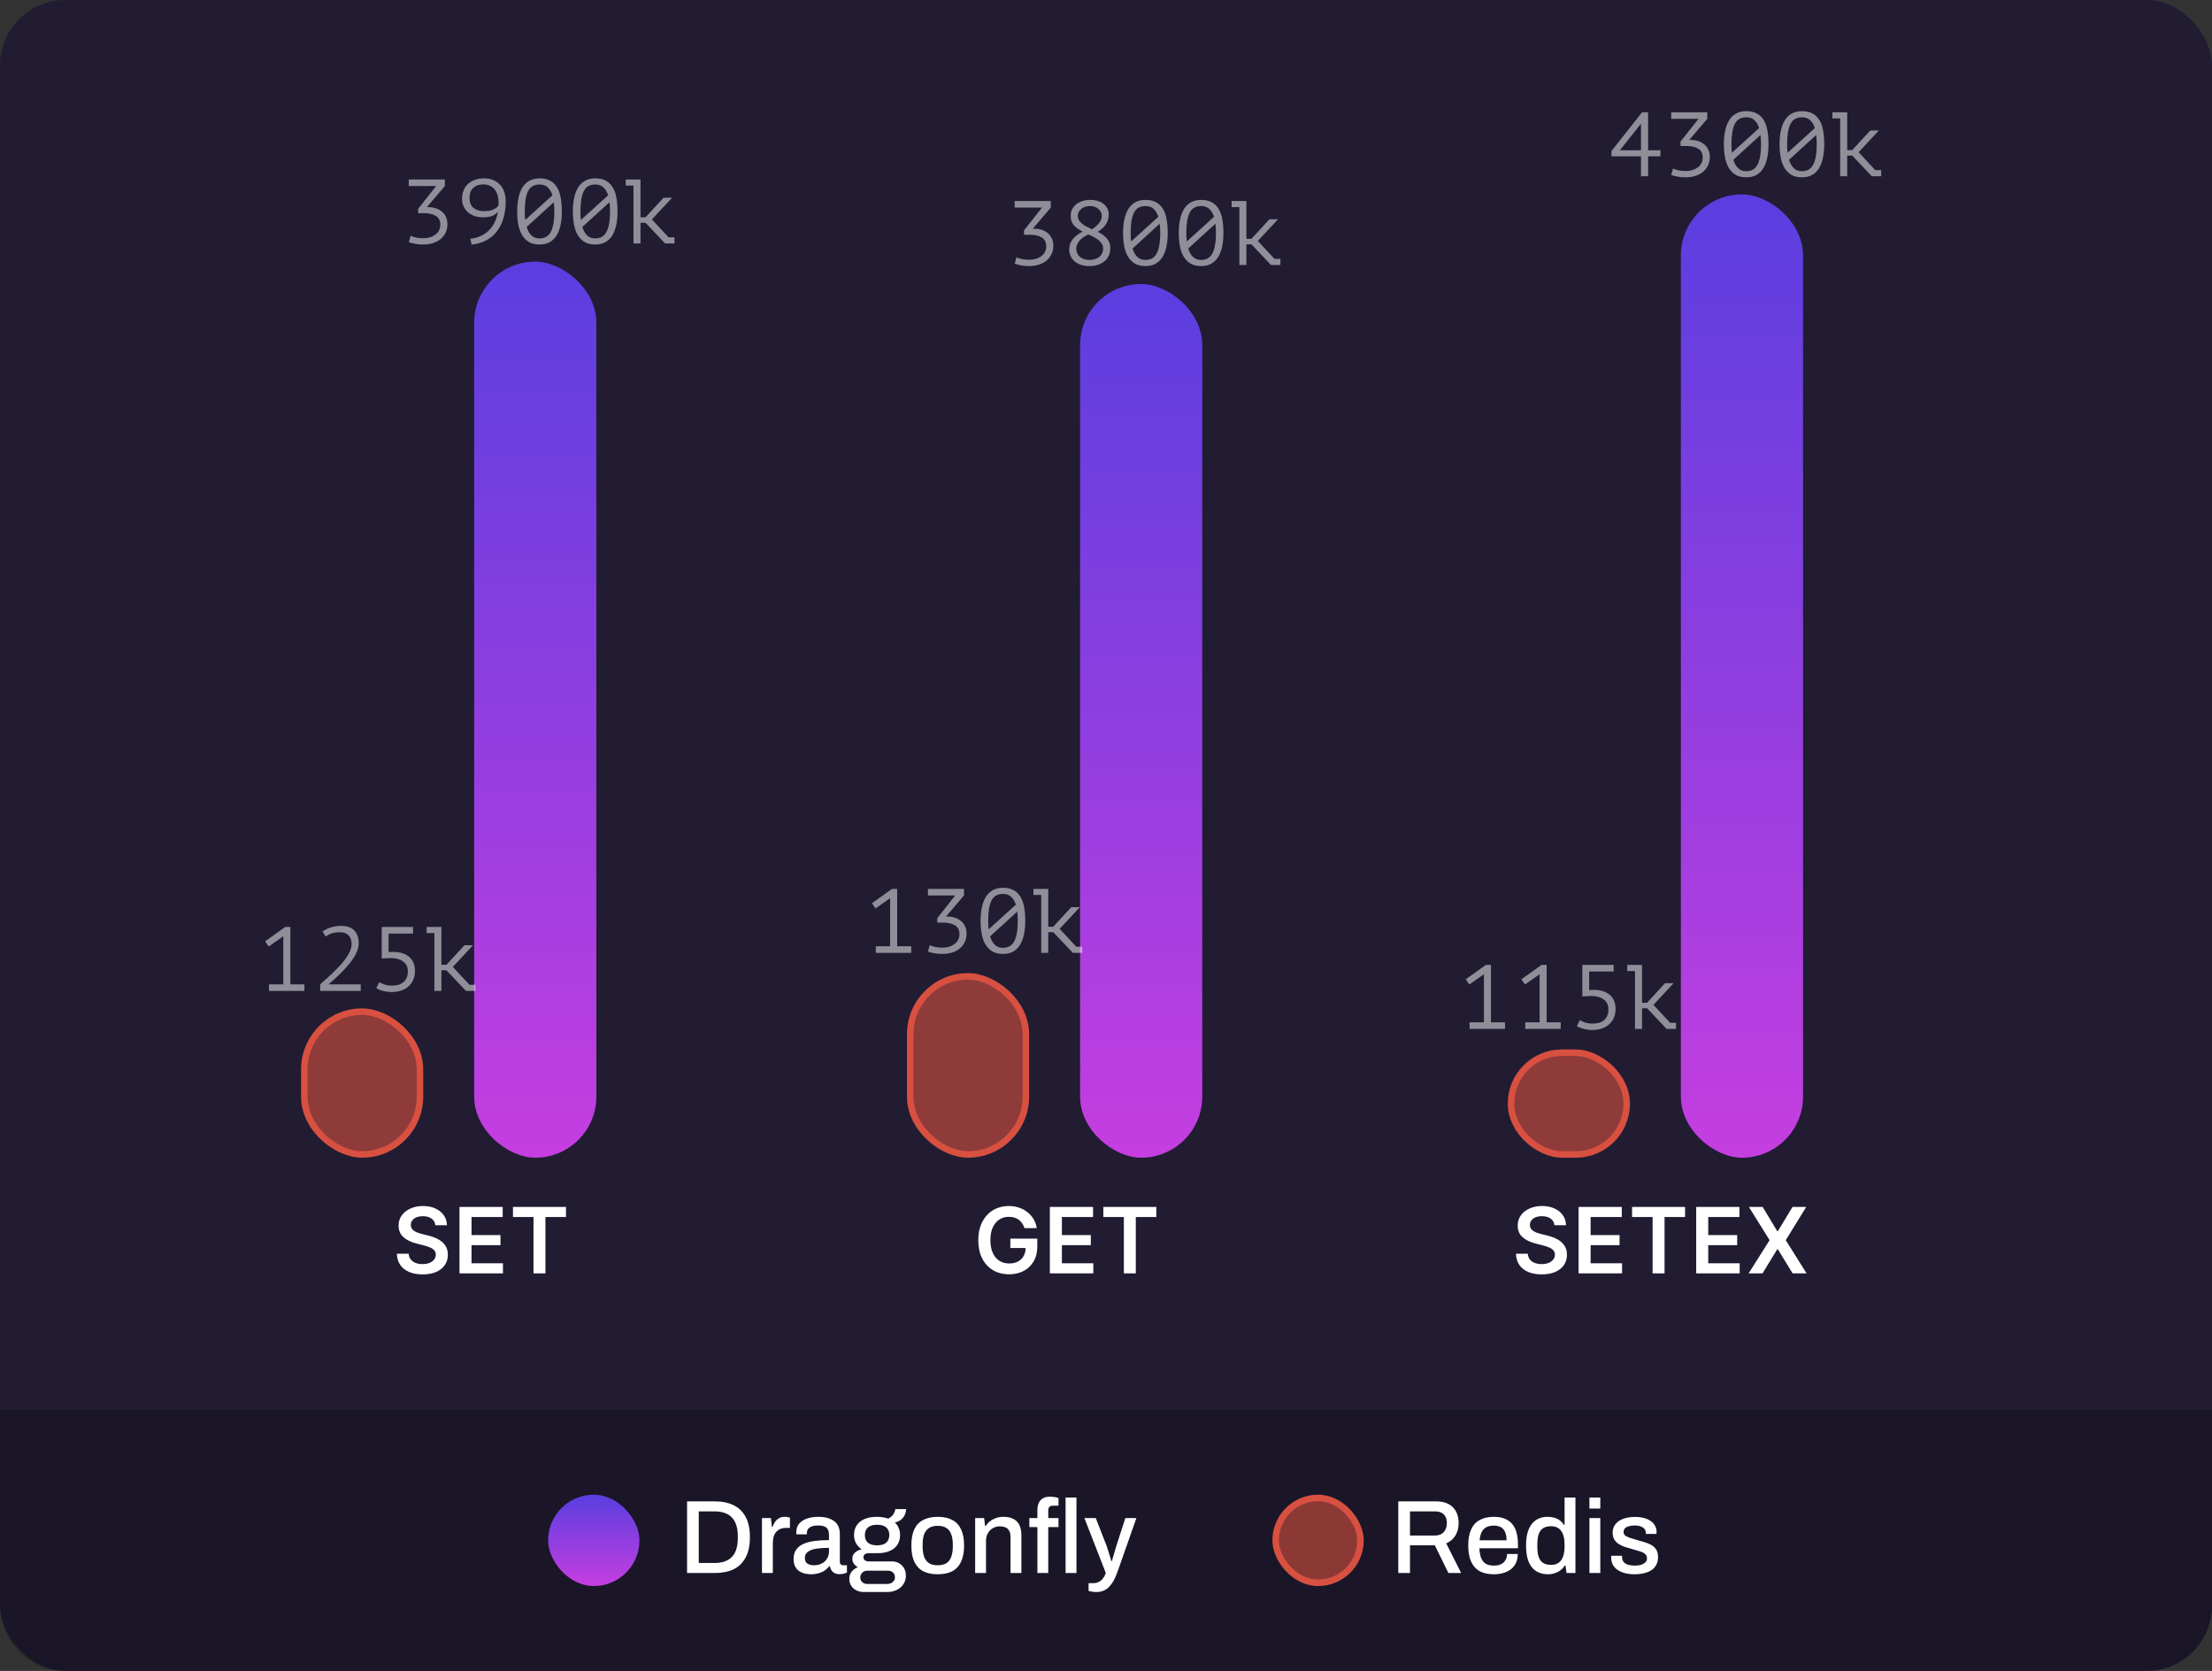 <svg width="339" height="256" viewBox="0 0 339 256" fill="none" xmlns="http://www.w3.org/2000/svg">
<rect x="0" y="0" width="339" height="256" fill="#333333" stroke="none"/>
<rect width="339" height="256" rx="10" fill="#211C32"/>
<rect width="137.29" height="18.727" rx="9.364" transform="matrix(5.96255e-08 -1 -1 -3.20448e-08 91.395 177.373)" fill="url(#paint0_linear_3339_120001)"/>
<rect x="-0.5" y="-0.5" width="21.882" height="17.727" rx="8.864" transform="matrix(5.96255e-08 -1 -1 -3.20448e-08 63.864 176.373)" fill="#D85040" fill-opacity="0.6" stroke="#D85040"/>
<path d="M66.72 187.711C66.674 187.277 66.478 186.939 66.134 186.697C65.792 186.455 65.348 186.334 64.801 186.334C64.417 186.334 64.087 186.392 63.812 186.508C63.537 186.624 63.326 186.781 63.181 186.98C63.035 187.179 62.96 187.406 62.957 187.661C62.957 187.873 63.005 188.057 63.101 188.213C63.2 188.369 63.335 188.501 63.504 188.611C63.673 188.717 63.86 188.806 64.065 188.879C64.271 188.952 64.478 189.013 64.687 189.063L65.641 189.302C66.026 189.391 66.395 189.512 66.75 189.665C67.108 189.817 67.428 190.009 67.71 190.241C67.995 190.473 68.22 190.754 68.386 191.082C68.552 191.41 68.634 191.794 68.634 192.235C68.634 192.832 68.482 193.357 68.177 193.811C67.872 194.262 67.431 194.615 66.855 194.87C66.281 195.122 65.587 195.248 64.771 195.248C63.979 195.248 63.291 195.125 62.708 194.88C62.128 194.635 61.674 194.277 61.346 193.806C61.021 193.335 60.846 192.762 60.819 192.086H62.634C62.66 192.441 62.77 192.736 62.962 192.971C63.154 193.206 63.404 193.382 63.712 193.498C64.024 193.614 64.372 193.672 64.757 193.672C65.157 193.672 65.509 193.612 65.811 193.493C66.115 193.37 66.354 193.201 66.526 192.986C66.699 192.767 66.787 192.512 66.79 192.22C66.787 191.955 66.709 191.736 66.556 191.564C66.404 191.388 66.19 191.242 65.915 191.126C65.643 191.007 65.325 190.901 64.96 190.808L63.802 190.51C62.963 190.295 62.3 189.968 61.813 189.531C61.329 189.09 61.087 188.505 61.087 187.776C61.087 187.176 61.25 186.65 61.575 186.2C61.903 185.749 62.349 185.399 62.912 185.151C63.475 184.899 64.114 184.773 64.826 184.773C65.549 184.773 66.182 184.899 66.725 185.151C67.272 185.399 67.701 185.746 68.013 186.19C68.324 186.63 68.485 187.138 68.495 187.711H66.72ZM70.419 195.094V184.912H77.041V186.458H72.263V189.222H76.698V190.768H72.263V193.548H77.081V195.094H70.419ZM78.615 186.458V184.912H86.739V186.458H83.592V195.094H81.762V186.458H78.615Z" fill="white"/>
<path d="M41.22 150.812H43.418V143.448L41.178 145.016L40.632 144.218L43.712 142.02H44.496V150.812H46.652V151.82H41.22V150.812ZM54.977 144.498C54.977 145.357 54.571 146.313 53.759 147.368C52.947 148.423 51.813 149.571 50.357 150.812H55.285V151.82H49.069V150.812C49.246 150.644 49.489 150.425 49.797 150.154C50.105 149.883 50.436 149.585 50.791 149.258C51.145 148.922 51.505 148.563 51.869 148.18C52.242 147.797 52.578 147.405 52.877 147.004C53.175 146.603 53.418 146.201 53.605 145.8C53.791 145.399 53.885 145.011 53.885 144.638C53.885 144.078 53.735 143.639 53.437 143.322C53.147 142.995 52.709 142.832 52.121 142.832C51.617 142.832 51.192 142.888 50.847 143C50.501 143.112 50.189 143.275 49.909 143.49L49.433 142.72C49.853 142.421 50.296 142.202 50.763 142.062C51.239 141.922 51.757 141.852 52.317 141.852C53.194 141.852 53.857 142.09 54.305 142.566C54.753 143.042 54.977 143.686 54.977 144.498ZM60.095 151.008C60.45 151.008 60.776 150.966 61.075 150.882C61.374 150.789 61.626 150.653 61.831 150.476C62.046 150.289 62.209 150.061 62.321 149.79C62.443 149.519 62.503 149.202 62.503 148.838C62.503 148.166 62.261 147.657 61.775 147.312C61.299 146.957 60.646 146.78 59.815 146.78L58.499 146.85V142.02H63.301V143.028H59.549V145.87L60.249 145.842C61.285 145.842 62.102 146.094 62.699 146.598C63.297 147.102 63.595 147.821 63.595 148.754C63.595 149.277 63.502 149.739 63.315 150.14C63.138 150.541 62.891 150.882 62.573 151.162C62.256 151.433 61.878 151.638 61.439 151.778C61.01 151.918 60.538 151.988 60.025 151.988C59.745 151.988 59.479 151.965 59.227 151.918C58.975 151.881 58.746 151.834 58.541 151.778C58.336 151.713 58.154 151.647 57.995 151.582C57.846 151.507 57.739 151.442 57.673 151.386L58.121 150.476C58.28 150.569 58.523 150.681 58.849 150.812C59.176 150.943 59.591 151.008 60.095 151.008ZM65.382 142.02H67.65V147.816H68.42L71.178 144.82H72.494L69.4 148.138L71.948 150.882H72.858V151.82H71.416L68.42 148.656H67.65V151.82H66.572V142.958H65.382V142.02Z" fill="white" fill-opacity="0.5"/>
<path d="M64.891 36.499C65.264 36.499 65.605 36.452 65.913 36.359C66.23 36.256 66.506 36.116 66.739 35.939C66.972 35.761 67.154 35.547 67.285 35.295C67.416 35.043 67.481 34.763 67.481 34.455C67.481 33.811 67.252 33.353 66.795 33.083C66.347 32.803 65.74 32.663 64.975 32.663H64.079V31.991L66.837 28.505H62.651V27.497H68.181V28.505L65.423 31.739H65.647C66.076 31.739 66.468 31.799 66.823 31.921C67.178 32.042 67.486 32.215 67.747 32.439C68.008 32.663 68.209 32.933 68.349 33.251C68.498 33.568 68.573 33.927 68.573 34.329C68.573 34.833 68.475 35.281 68.279 35.673C68.083 36.065 67.817 36.396 67.481 36.667C67.145 36.928 66.748 37.129 66.291 37.269C65.843 37.399 65.362 37.465 64.849 37.465C64.373 37.465 63.958 37.427 63.603 37.353C63.258 37.287 62.94 37.203 62.651 37.101L62.931 36.121C63.174 36.233 63.458 36.326 63.785 36.401C64.112 36.466 64.48 36.499 64.891 36.499ZM70.808 30.451C70.808 30.021 70.878 29.62 71.018 29.247C71.158 28.864 71.368 28.533 71.648 28.253C71.937 27.963 72.292 27.739 72.712 27.581C73.132 27.413 73.622 27.329 74.182 27.329C74.704 27.329 75.171 27.413 75.582 27.581C75.992 27.749 76.338 27.987 76.618 28.295C76.907 28.593 77.126 28.962 77.276 29.401C77.425 29.83 77.5 30.311 77.5 30.843C77.5 31.888 77.369 32.807 77.108 33.601C76.846 34.394 76.482 35.066 76.016 35.617C75.549 36.167 74.994 36.597 74.35 36.905C73.715 37.213 73.024 37.399 72.278 37.465L72.068 36.583C72.684 36.517 73.234 36.368 73.72 36.135C74.205 35.901 74.625 35.603 74.98 35.239C75.334 34.875 75.624 34.455 75.848 33.979C76.072 33.503 76.226 32.994 76.31 32.453C76.16 32.611 76.006 32.747 75.848 32.859C75.698 32.961 75.53 33.045 75.344 33.111C75.157 33.176 74.952 33.223 74.728 33.251C74.504 33.279 74.247 33.293 73.958 33.293C73.528 33.293 73.122 33.227 72.74 33.097C72.357 32.966 72.021 32.779 71.732 32.537C71.452 32.285 71.228 31.986 71.06 31.641C70.892 31.286 70.808 30.889 70.808 30.451ZM71.956 30.339C71.956 31.011 72.156 31.515 72.558 31.851C72.968 32.187 73.51 32.355 74.182 32.355C74.714 32.355 75.171 32.275 75.554 32.117C75.946 31.949 76.221 31.743 76.38 31.501C76.398 31.37 76.408 31.267 76.408 31.193C76.408 31.109 76.408 31.015 76.408 30.913C76.408 30.586 76.361 30.264 76.268 29.947C76.184 29.629 76.048 29.345 75.862 29.093C75.675 28.841 75.432 28.64 75.134 28.491C74.844 28.332 74.494 28.253 74.084 28.253C73.412 28.253 72.889 28.435 72.516 28.799C72.142 29.163 71.956 29.676 71.956 30.339ZM79.258 32.397C79.258 31.603 79.328 30.894 79.468 30.269C79.608 29.634 79.818 29.102 80.098 28.673C80.378 28.234 80.733 27.903 81.162 27.679C81.591 27.445 82.1 27.329 82.688 27.329C83.314 27.329 83.841 27.441 84.27 27.665C84.709 27.889 85.064 28.215 85.334 28.645C85.605 29.074 85.801 29.606 85.922 30.241C86.043 30.866 86.104 31.585 86.104 32.397C86.104 33.19 86.034 33.904 85.894 34.539C85.754 35.164 85.544 35.696 85.264 36.135C84.984 36.564 84.629 36.895 84.2 37.129C83.771 37.353 83.262 37.465 82.674 37.465C82.058 37.465 81.531 37.343 81.092 37.101C80.663 36.849 80.308 36.499 80.028 36.051C79.757 35.603 79.561 35.071 79.44 34.455C79.319 33.829 79.258 33.143 79.258 32.397ZM84.956 32.397C84.956 31.902 84.928 31.431 84.872 30.983L80.714 34.777C80.873 35.309 81.111 35.733 81.428 36.051C81.746 36.368 82.161 36.527 82.674 36.527C83.496 36.527 84.079 36.186 84.424 35.505C84.779 34.823 84.956 33.787 84.956 32.397ZM80.42 32.397C80.42 32.63 80.425 32.854 80.434 33.069C80.453 33.283 80.472 33.493 80.49 33.699L84.662 29.919C84.504 29.415 84.266 29.013 83.948 28.715C83.64 28.416 83.22 28.267 82.688 28.267C81.858 28.267 81.269 28.612 80.924 29.303C80.588 29.984 80.42 31.015 80.42 32.397ZM87.793 32.397C87.793 31.603 87.863 30.894 88.003 30.269C88.143 29.634 88.353 29.102 88.633 28.673C88.913 28.234 89.267 27.903 89.697 27.679C90.126 27.445 90.635 27.329 91.223 27.329C91.848 27.329 92.375 27.441 92.805 27.665C93.243 27.889 93.598 28.215 93.869 28.645C94.139 29.074 94.335 29.606 94.457 30.241C94.578 30.866 94.639 31.585 94.639 32.397C94.639 33.19 94.569 33.904 94.429 34.539C94.289 35.164 94.079 35.696 93.799 36.135C93.519 36.564 93.164 36.895 92.735 37.129C92.305 37.353 91.797 37.465 91.209 37.465C90.593 37.465 90.065 37.343 89.627 37.101C89.197 36.849 88.843 36.499 88.563 36.051C88.292 35.603 88.096 35.071 87.975 34.455C87.853 33.829 87.793 33.143 87.793 32.397ZM93.491 32.397C93.491 31.902 93.463 31.431 93.407 30.983L89.249 34.777C89.407 35.309 89.645 35.733 89.963 36.051C90.28 36.368 90.695 36.527 91.209 36.527C92.03 36.527 92.613 36.186 92.959 35.505C93.313 34.823 93.491 33.787 93.491 32.397ZM88.955 32.397C88.955 32.63 88.959 32.854 88.969 33.069C88.987 33.283 89.006 33.493 89.025 33.699L93.197 29.919C93.038 29.415 92.8 29.013 92.483 28.715C92.175 28.416 91.755 28.267 91.223 28.267C90.392 28.267 89.804 28.612 89.459 29.303C89.123 29.984 88.955 31.015 88.955 32.397ZM95.893 27.497H98.161V33.293H98.931L101.689 30.297H103.005L99.911 33.615L102.459 36.359H103.369V37.297H101.927L98.931 34.133H98.161V37.297H97.083V28.435H95.893V27.497Z" fill="white" fill-opacity="0.5"/>
<rect width="133.858" height="18.727" rx="9.364" transform="matrix(5.54656e-08 -1 -1 -3.44481e-08 184.252 177.373)" fill="url(#paint1_linear_3339_120001)"/>
<rect x="-0.5" y="-0.5" width="27.288" height="17.727" rx="8.864" transform="matrix(5.54656e-08 -1 -1 -3.44481e-08 156.721 176.373)" fill="#D85040" fill-opacity="0.6" stroke="#D85040"/>
<path d="M157.008 188.163C156.925 187.895 156.81 187.654 156.665 187.442C156.522 187.227 156.35 187.043 156.148 186.89C155.949 186.738 155.72 186.624 155.462 186.547C155.203 186.468 154.921 186.428 154.616 186.428C154.069 186.428 153.582 186.566 153.155 186.841C152.727 187.116 152.391 187.52 152.145 188.054C151.904 188.584 151.783 189.23 151.783 189.993C151.783 190.762 151.904 191.413 152.145 191.946C152.387 192.48 152.724 192.886 153.155 193.165C153.586 193.44 154.086 193.577 154.656 193.577C155.173 193.577 155.621 193.478 155.998 193.279C156.38 193.08 156.673 192.798 156.878 192.434C157.084 192.066 157.187 191.635 157.187 191.141L157.604 191.206H154.84V189.764H158.971V190.987C158.971 191.859 158.786 192.613 158.415 193.249C158.043 193.885 157.533 194.376 156.883 194.721C156.234 195.062 155.488 195.233 154.646 195.233C153.708 195.233 152.885 195.022 152.175 194.601C151.469 194.177 150.918 193.576 150.52 192.797C150.125 192.014 149.928 191.086 149.928 190.013C149.928 189.191 150.044 188.456 150.276 187.81C150.511 187.164 150.84 186.615 151.261 186.165C151.681 185.71 152.175 185.366 152.742 185.13C153.309 184.892 153.925 184.772 154.592 184.772C155.155 184.772 155.68 184.855 156.168 185.021C156.655 185.183 157.087 185.415 157.465 185.717C157.846 186.019 158.159 186.377 158.405 186.791C158.65 187.205 158.811 187.663 158.887 188.163H157.008ZM160.895 195.094V184.912H167.517V186.458H162.74V189.222H167.174V190.768H162.74V193.547H167.557V195.094H160.895ZM169.092 186.458V184.912H177.215V186.458H174.068V195.094H172.239V186.458H169.092Z" fill="white"/>
<path d="M134.22 144.977H136.418V137.613L134.178 139.181L133.632 138.383L136.712 136.185H137.496V144.977H139.652V145.985H134.22V144.977ZM144.449 145.187C144.822 145.187 145.163 145.14 145.471 145.047C145.788 144.944 146.063 144.804 146.297 144.627C146.53 144.449 146.712 144.235 146.843 143.983C146.973 143.731 147.039 143.451 147.039 143.143C147.039 142.499 146.81 142.041 146.353 141.771C145.905 141.491 145.298 141.351 144.533 141.351H143.637V140.679L146.395 137.193H142.209V136.185H147.739V137.193L144.981 140.427H145.205C145.634 140.427 146.026 140.487 146.381 140.609C146.735 140.73 147.043 140.903 147.305 141.127C147.566 141.351 147.767 141.621 147.907 141.939C148.056 142.256 148.131 142.615 148.131 143.017C148.131 143.521 148.033 143.969 147.837 144.361C147.641 144.753 147.375 145.084 147.039 145.355C146.703 145.616 146.306 145.817 145.849 145.957C145.401 146.087 144.92 146.153 144.407 146.153C143.931 146.153 143.515 146.115 143.161 146.041C142.815 145.975 142.498 145.891 142.209 145.789L142.489 144.809C142.731 144.921 143.016 145.014 143.343 145.089C143.669 145.154 144.038 145.187 144.449 145.187ZM150.281 141.085C150.281 140.291 150.351 139.582 150.491 138.957C150.631 138.322 150.841 137.79 151.121 137.361C151.401 136.922 151.756 136.591 152.185 136.367C152.615 136.133 153.123 136.017 153.711 136.017C154.337 136.017 154.864 136.129 155.293 136.353C155.732 136.577 156.087 136.903 156.357 137.333C156.628 137.762 156.824 138.294 156.945 138.929C157.067 139.554 157.127 140.273 157.127 141.085C157.127 141.878 157.057 142.592 156.917 143.227C156.777 143.852 156.567 144.384 156.287 144.823C156.007 145.252 155.653 145.583 155.223 145.817C154.794 146.041 154.285 146.153 153.697 146.153C153.081 146.153 152.554 146.031 152.115 145.789C151.686 145.537 151.331 145.187 151.051 144.739C150.781 144.291 150.585 143.759 150.463 143.143C150.342 142.517 150.281 141.831 150.281 141.085ZM155.979 141.085C155.979 140.59 155.951 140.119 155.895 139.671L151.737 143.465C151.896 143.997 152.134 144.421 152.451 144.739C152.769 145.056 153.184 145.215 153.697 145.215C154.519 145.215 155.102 144.874 155.447 144.193C155.802 143.511 155.979 142.475 155.979 141.085ZM151.443 141.085C151.443 141.318 151.448 141.542 151.457 141.757C151.476 141.971 151.495 142.181 151.513 142.387L155.685 138.607C155.527 138.103 155.289 137.701 154.971 137.403C154.663 137.104 154.243 136.955 153.711 136.955C152.881 136.955 152.293 137.3 151.947 137.991C151.611 138.672 151.443 139.703 151.443 141.085ZM158.382 136.185H160.65V141.981H161.42L164.178 138.985H165.494L162.4 142.303L164.948 145.047H165.858V145.985H164.416L161.42 142.821H160.65V145.985H159.572V137.123H158.382V136.185Z" fill="white" fill-opacity="0.5"/>
<path d="M157.748 39.797C158.121 39.797 158.462 39.751 158.77 39.657C159.087 39.555 159.363 39.415 159.596 39.237C159.829 39.06 160.011 38.846 160.142 38.593C160.273 38.342 160.338 38.062 160.338 37.754C160.338 37.109 160.109 36.652 159.652 36.382C159.204 36.102 158.597 35.962 157.832 35.962H156.936V35.289L159.694 31.803H155.508V30.796H161.038V31.803L158.28 35.038H158.504C158.933 35.038 159.325 35.098 159.68 35.219C160.035 35.341 160.343 35.514 160.604 35.737C160.865 35.962 161.066 36.232 161.206 36.55C161.355 36.867 161.43 37.226 161.43 37.627C161.43 38.132 161.332 38.58 161.136 38.971C160.94 39.364 160.674 39.695 160.338 39.965C160.002 40.227 159.605 40.428 159.148 40.568C158.7 40.698 158.219 40.764 157.706 40.764C157.23 40.764 156.814 40.726 156.46 40.651C156.114 40.586 155.797 40.502 155.508 40.4L155.788 39.419C156.03 39.532 156.315 39.625 156.642 39.7C156.968 39.765 157.337 39.797 157.748 39.797ZM163.86 38.215C163.86 37.086 164.546 36.176 165.918 35.486C165.657 35.346 165.414 35.201 165.19 35.051C164.966 34.902 164.77 34.734 164.602 34.547C164.444 34.361 164.318 34.146 164.224 33.904C164.131 33.661 164.084 33.381 164.084 33.063C164.084 32.718 164.154 32.396 164.294 32.097C164.434 31.799 164.635 31.542 164.896 31.328C165.158 31.113 165.475 30.945 165.848 30.823C166.222 30.693 166.637 30.628 167.094 30.628C167.524 30.628 167.911 30.683 168.256 30.796C168.611 30.907 168.91 31.066 169.152 31.271C169.404 31.468 169.596 31.701 169.726 31.971C169.857 32.242 169.922 32.532 169.922 32.84C169.922 33.371 169.787 33.861 169.516 34.309C169.255 34.748 168.83 35.15 168.242 35.514C168.513 35.654 168.765 35.803 168.998 35.962C169.232 36.12 169.432 36.297 169.6 36.493C169.778 36.69 169.913 36.913 170.006 37.166C170.109 37.408 170.16 37.688 170.16 38.005C170.16 38.398 170.09 38.766 169.95 39.111C169.81 39.447 169.6 39.737 169.32 39.98C169.05 40.222 168.714 40.413 168.312 40.553C167.911 40.694 167.444 40.764 166.912 40.764C166.418 40.764 165.979 40.694 165.596 40.553C165.214 40.413 164.892 40.227 164.63 39.993C164.378 39.76 164.187 39.489 164.056 39.181C163.926 38.873 163.86 38.551 163.86 38.215ZM169.054 38.075C169.054 37.805 168.989 37.567 168.858 37.361C168.737 37.147 168.569 36.956 168.354 36.788C168.149 36.62 167.911 36.465 167.64 36.325C167.37 36.185 167.09 36.045 166.8 35.906C166.128 36.232 165.648 36.592 165.358 36.983C165.078 37.376 164.938 37.744 164.938 38.09C164.938 38.323 164.98 38.547 165.064 38.761C165.158 38.967 165.288 39.149 165.456 39.307C165.634 39.466 165.848 39.592 166.1 39.685C166.362 39.779 166.66 39.825 166.996 39.825C167.267 39.825 167.524 39.788 167.766 39.714C168.018 39.639 168.238 39.532 168.424 39.392C168.62 39.242 168.774 39.06 168.886 38.846C168.998 38.621 169.054 38.365 169.054 38.075ZM165.176 33.022C165.176 33.283 165.237 33.516 165.358 33.721C165.48 33.927 165.638 34.114 165.834 34.282C166.04 34.44 166.273 34.59 166.534 34.73C166.796 34.86 167.071 34.991 167.36 35.121C167.855 34.795 168.224 34.468 168.466 34.142C168.718 33.815 168.844 33.456 168.844 33.063C168.844 32.83 168.793 32.625 168.69 32.447C168.597 32.261 168.466 32.102 168.298 31.971C168.14 31.841 167.953 31.743 167.738 31.677C167.524 31.603 167.3 31.566 167.066 31.566C166.768 31.566 166.502 31.608 166.268 31.692C166.035 31.776 165.839 31.887 165.68 32.028C165.522 32.167 165.396 32.326 165.302 32.504C165.218 32.672 165.176 32.844 165.176 33.022ZM172.115 35.696C172.115 34.902 172.185 34.193 172.325 33.568C172.465 32.933 172.675 32.401 172.955 31.971C173.235 31.533 173.59 31.201 174.019 30.977C174.448 30.744 174.957 30.628 175.545 30.628C176.17 30.628 176.698 30.739 177.127 30.963C177.566 31.188 177.92 31.514 178.191 31.944C178.462 32.373 178.658 32.905 178.779 33.539C178.9 34.165 178.961 34.883 178.961 35.696C178.961 36.489 178.891 37.203 178.751 37.837C178.611 38.463 178.401 38.995 178.121 39.434C177.841 39.863 177.486 40.194 177.057 40.428C176.628 40.651 176.119 40.764 175.531 40.764C174.915 40.764 174.388 40.642 173.949 40.4C173.52 40.148 173.165 39.797 172.885 39.349C172.614 38.901 172.418 38.37 172.297 37.754C172.176 37.128 172.115 36.442 172.115 35.696ZM177.813 35.696C177.813 35.201 177.785 34.73 177.729 34.282L173.571 38.075C173.73 38.608 173.968 39.032 174.285 39.349C174.602 39.667 175.018 39.825 175.531 39.825C176.352 39.825 176.936 39.485 177.281 38.803C177.636 38.122 177.813 37.086 177.813 35.696ZM173.277 35.696C173.277 35.929 173.282 36.153 173.291 36.367C173.31 36.582 173.328 36.792 173.347 36.998L177.519 33.218C177.36 32.714 177.122 32.312 176.805 32.014C176.497 31.715 176.077 31.566 175.545 31.566C174.714 31.566 174.126 31.911 173.781 32.602C173.445 33.283 173.277 34.314 173.277 35.696ZM180.649 35.696C180.649 34.902 180.719 34.193 180.859 33.568C180.999 32.933 181.209 32.401 181.489 31.971C181.769 31.533 182.124 31.201 182.553 30.977C182.983 30.744 183.491 30.628 184.079 30.628C184.705 30.628 185.232 30.739 185.661 30.963C186.1 31.188 186.455 31.514 186.725 31.944C186.996 32.373 187.192 32.905 187.313 33.539C187.435 34.165 187.495 34.883 187.495 35.696C187.495 36.489 187.425 37.203 187.285 37.837C187.145 38.463 186.935 38.995 186.655 39.434C186.375 39.863 186.021 40.194 185.591 40.428C185.162 40.651 184.653 40.764 184.065 40.764C183.449 40.764 182.922 40.642 182.483 40.4C182.054 40.148 181.699 39.797 181.419 39.349C181.149 38.901 180.953 38.37 180.831 37.754C180.71 37.128 180.649 36.442 180.649 35.696ZM186.347 35.696C186.347 35.201 186.319 34.73 186.263 34.282L182.105 38.075C182.264 38.608 182.502 39.032 182.819 39.349C183.137 39.667 183.552 39.825 184.065 39.825C184.887 39.825 185.47 39.485 185.815 38.803C186.17 38.122 186.347 37.086 186.347 35.696ZM181.811 35.696C181.811 35.929 181.816 36.153 181.825 36.367C181.844 36.582 181.863 36.792 181.881 36.998L186.053 33.218C185.895 32.714 185.657 32.312 185.339 32.014C185.031 31.715 184.611 31.566 184.079 31.566C183.249 31.566 182.661 31.911 182.315 32.602C181.979 33.283 181.811 34.314 181.811 35.696ZM188.75 30.796H191.018V36.592H191.788L194.546 33.596H195.862L192.768 36.913L195.316 39.657H196.226V40.596H194.784L191.788 37.431H191.018V40.596H189.94V31.733H188.75V30.796Z" fill="white" fill-opacity="0.5"/>
<rect width="147.587" height="18.727" rx="9.364" transform="matrix(5.54656e-08 -1 -1 -3.44481e-08 276.328 177.373)" fill="url(#paint2_linear_3339_120001)"/>
<rect x="-0.5" y="-0.5" width="15.589" height="17.727" rx="7.795" transform="matrix(5.54656e-08 -1 -1 -3.44481e-08 248.798 176.373)" fill="#D85040" fill-opacity="0.6" stroke="#D85040"/>
<path d="M238.227 187.711C238.181 187.277 237.985 186.938 237.641 186.696C237.299 186.455 236.855 186.334 236.308 186.334C235.924 186.334 235.594 186.392 235.319 186.508C235.044 186.624 234.833 186.781 234.687 186.98C234.542 187.179 234.467 187.406 234.464 187.661C234.464 187.873 234.512 188.057 234.608 188.213C234.707 188.369 234.842 188.501 235.011 188.611C235.18 188.717 235.367 188.806 235.572 188.879C235.778 188.952 235.985 189.013 236.194 189.063L237.148 189.302C237.533 189.391 237.902 189.512 238.257 189.665C238.615 189.817 238.935 190.009 239.217 190.241C239.502 190.473 239.727 190.753 239.893 191.081C240.058 191.41 240.141 191.794 240.141 192.235C240.141 192.831 239.989 193.357 239.684 193.811C239.379 194.262 238.938 194.615 238.361 194.87C237.788 195.122 237.094 195.248 236.278 195.248C235.486 195.248 234.798 195.125 234.215 194.88C233.635 194.634 233.181 194.277 232.853 193.806C232.528 193.335 232.352 192.762 232.326 192.086H234.141C234.167 192.44 234.276 192.735 234.469 192.971C234.661 193.206 234.911 193.382 235.219 193.498C235.531 193.614 235.879 193.672 236.263 193.672C236.664 193.672 237.016 193.612 237.317 193.493C237.622 193.37 237.861 193.201 238.033 192.986C238.206 192.767 238.294 192.512 238.297 192.22C238.294 191.955 238.216 191.736 238.063 191.564C237.911 191.388 237.697 191.242 237.422 191.126C237.15 191.007 236.832 190.901 236.467 190.808L235.309 190.51C234.47 190.294 233.807 189.968 233.32 189.53C232.836 189.089 232.594 188.504 232.594 187.775C232.594 187.175 232.757 186.65 233.082 186.199C233.41 185.749 233.856 185.399 234.419 185.15C234.982 184.898 235.62 184.772 236.333 184.772C237.056 184.772 237.689 184.898 238.232 185.15C238.779 185.399 239.208 185.745 239.52 186.189C239.831 186.63 239.992 187.137 240.002 187.711H238.227ZM241.926 195.094V184.912H248.548V186.458H243.77V189.222H248.205V190.768H243.77V193.547H248.588V195.094H241.926ZM250.122 186.458V184.912H258.246V186.458H255.099V195.094H253.269V186.458H250.122ZM259.952 195.094V184.912H266.574V186.458H261.796V189.222H266.231V190.768H261.796V193.547H266.614V195.094H259.952ZM270.137 184.912L272.379 188.64H272.459L274.711 184.912H276.814L273.677 190.003L276.863 195.094H274.726L272.459 191.39H272.379L270.112 195.094H267.984L271.201 190.003L268.024 184.912H270.137Z" fill="white"/>
<path d="M225.22 156.627H227.418V149.263L225.178 150.831L224.632 150.033L227.712 147.835H228.496V156.627H230.652V157.635H225.22V156.627ZM233.755 156.627H235.953V149.263L233.713 150.831L233.167 150.033L236.247 147.835H237.031V156.627H239.187V157.635H233.755V156.627ZM244.095 156.823C244.45 156.823 244.777 156.781 245.075 156.697C245.374 156.604 245.626 156.469 245.831 156.291C246.046 156.105 246.209 155.876 246.321 155.605C246.443 155.335 246.503 155.017 246.503 154.653C246.503 153.981 246.261 153.473 245.775 153.127C245.299 152.773 244.646 152.595 243.815 152.595L242.499 152.665V147.835H247.301V148.843H243.549V151.685L244.249 151.657C245.285 151.657 246.102 151.909 246.699 152.413C247.297 152.917 247.595 153.636 247.595 154.569C247.595 155.092 247.502 155.554 247.315 155.955C247.138 156.357 246.891 156.697 246.573 156.977C246.256 157.248 245.878 157.453 245.439 157.593C245.01 157.733 244.539 157.803 244.025 157.803C243.745 157.803 243.479 157.78 243.227 157.733C242.975 157.696 242.747 157.649 242.541 157.593C242.336 157.528 242.154 157.463 241.995 157.397C241.846 157.323 241.739 157.257 241.673 157.201L242.121 156.291C242.28 156.385 242.523 156.497 242.849 156.627C243.176 156.758 243.591 156.823 244.095 156.823ZM249.382 147.835H251.65V153.631H252.42L255.178 150.635H256.494L253.4 153.953L255.948 156.697H256.858V157.635H255.416L252.42 154.471H251.65V157.635H250.572V148.773H249.382V147.835Z" fill="white" fill-opacity="0.5"/>
<path d="M254.472 23.948H252.582V27H251.49V23.948H246.968V23.136L251.658 17.2H252.582V23.024H254.472V23.948ZM251.49 18.95L248.256 23.024H251.49V18.95ZM258.359 26.202C258.732 26.202 259.073 26.155 259.381 26.062C259.698 25.959 259.973 25.819 260.207 25.642C260.44 25.465 260.622 25.25 260.753 24.998C260.883 24.746 260.949 24.466 260.949 24.158C260.949 23.514 260.72 23.057 260.263 22.786C259.815 22.506 259.208 22.366 258.443 22.366H257.547V21.694L260.305 18.208H256.119V17.2H261.649V18.208L258.891 21.442H259.115C259.544 21.442 259.936 21.503 260.291 21.624C260.645 21.745 260.953 21.918 261.215 22.142C261.476 22.366 261.677 22.637 261.817 22.954C261.966 23.271 262.041 23.631 262.041 24.032C262.041 24.536 261.943 24.984 261.747 25.376C261.551 25.768 261.285 26.099 260.949 26.37C260.613 26.631 260.216 26.832 259.759 26.972C259.311 27.103 258.83 27.168 258.317 27.168C257.841 27.168 257.425 27.131 257.071 27.056C256.725 26.991 256.408 26.907 256.119 26.804L256.399 25.824C256.641 25.936 256.926 26.029 257.253 26.104C257.579 26.169 257.948 26.202 258.359 26.202ZM264.191 22.1C264.191 21.307 264.261 20.597 264.401 19.972C264.541 19.337 264.751 18.805 265.031 18.376C265.311 17.937 265.666 17.606 266.095 17.382C266.525 17.149 267.033 17.032 267.621 17.032C268.247 17.032 268.774 17.144 269.203 17.368C269.642 17.592 269.997 17.919 270.267 18.348C270.538 18.777 270.734 19.309 270.855 19.944C270.977 20.569 271.037 21.288 271.037 22.1C271.037 22.893 270.967 23.607 270.827 24.242C270.687 24.867 270.477 25.399 270.197 25.838C269.917 26.267 269.563 26.599 269.133 26.832C268.704 27.056 268.195 27.168 267.607 27.168C266.991 27.168 266.464 27.047 266.025 26.804C265.596 26.552 265.241 26.202 264.961 25.754C264.691 25.306 264.495 24.774 264.373 24.158C264.252 23.533 264.191 22.847 264.191 22.1ZM269.889 22.1C269.889 21.605 269.861 21.134 269.805 20.686L265.647 24.48C265.806 25.012 266.044 25.437 266.361 25.754C266.679 26.071 267.094 26.23 267.607 26.23C268.429 26.23 269.012 25.889 269.357 25.208C269.712 24.527 269.889 23.491 269.889 22.1ZM265.353 22.1C265.353 22.333 265.358 22.557 265.367 22.772C265.386 22.987 265.405 23.197 265.423 23.402L269.595 19.622C269.437 19.118 269.199 18.717 268.881 18.418C268.573 18.119 268.153 17.97 267.621 17.97C266.791 17.97 266.203 18.315 265.857 19.006C265.521 19.687 265.353 20.719 265.353 22.1ZM272.726 22.1C272.726 21.307 272.796 20.597 272.936 19.972C273.076 19.337 273.286 18.805 273.566 18.376C273.846 17.937 274.2 17.606 274.63 17.382C275.059 17.149 275.568 17.032 276.156 17.032C276.781 17.032 277.308 17.144 277.738 17.368C278.176 17.592 278.531 17.919 278.802 18.348C279.072 18.777 279.268 19.309 279.39 19.944C279.511 20.569 279.572 21.288 279.572 22.1C279.572 22.893 279.502 23.607 279.362 24.242C279.222 24.867 279.012 25.399 278.732 25.838C278.452 26.267 278.097 26.599 277.668 26.832C277.238 27.056 276.73 27.168 276.142 27.168C275.526 27.168 274.998 27.047 274.56 26.804C274.13 26.552 273.776 26.202 273.496 25.754C273.225 25.306 273.029 24.774 272.908 24.158C272.786 23.533 272.726 22.847 272.726 22.1ZM278.424 22.1C278.424 21.605 278.396 21.134 278.34 20.686L274.182 24.48C274.34 25.012 274.578 25.437 274.896 25.754C275.213 26.071 275.628 26.23 276.142 26.23C276.963 26.23 277.546 25.889 277.892 25.208C278.246 24.527 278.424 23.491 278.424 22.1ZM273.888 22.1C273.888 22.333 273.892 22.557 273.902 22.772C273.92 22.987 273.939 23.197 273.958 23.402L278.13 19.622C277.971 19.118 277.733 18.717 277.416 18.418C277.108 18.119 276.688 17.97 276.156 17.97C275.325 17.97 274.737 18.315 274.392 19.006C274.056 19.687 273.888 20.719 273.888 22.1ZM280.826 17.2H283.094V22.996H283.864L286.622 20H287.938L284.844 23.318L287.392 26.062H288.302V27H286.86L283.864 23.836H283.094V27H282.016V18.138H280.826V17.2Z" fill="white" fill-opacity="0.5"/>
<path d="M0 216H339V246C339 251.523 334.523 256 329 256H10C4.477 256 0 251.523 0 246V216Z" fill="black" fill-opacity="0.2"/>
<rect x="84" y="229" width="14" height="14" rx="7" fill="url(#paint3_linear_3339_120001)"/>
<path d="M105.296 241V230.024H109.536C110.667 230.024 111.632 230.221 112.432 230.616C113.232 231 113.845 231.597 114.272 232.408C114.709 233.208 114.928 234.243 114.928 235.512C114.928 236.771 114.709 237.805 114.272 238.616C113.845 239.427 113.232 240.029 112.432 240.424C111.632 240.808 110.667 241 109.536 241H105.296ZM107.088 239.464H109.52C110.085 239.464 110.587 239.389 111.024 239.24C111.472 239.091 111.845 238.861 112.144 238.552C112.453 238.243 112.683 237.853 112.832 237.384C112.992 236.904 113.072 236.339 113.072 235.688V235.352C113.072 234.691 112.992 234.125 112.832 233.656C112.683 233.176 112.453 232.781 112.144 232.472C111.845 232.163 111.472 231.933 111.024 231.784C110.587 231.635 110.085 231.56 109.52 231.56H107.088V239.464ZM116.775 241V232.584H118.151L118.295 233.944H118.391C118.487 233.677 118.61 233.427 118.759 233.192C118.919 232.957 119.122 232.765 119.367 232.616C119.623 232.467 119.932 232.392 120.295 232.392C120.466 232.392 120.615 232.408 120.743 232.44C120.882 232.472 120.988 232.499 121.063 232.52V234.088H120.503C120.162 234.088 119.858 234.141 119.591 234.248C119.335 234.355 119.116 234.515 118.935 234.728C118.764 234.931 118.636 235.181 118.551 235.48C118.476 235.779 118.439 236.115 118.439 236.488V241H116.775ZM124.278 241.192C124.011 241.192 123.723 241.16 123.414 241.096C123.105 241.032 122.811 240.915 122.534 240.744C122.267 240.573 122.049 240.339 121.878 240.04C121.707 239.731 121.622 239.331 121.622 238.84C121.622 238.264 121.755 237.789 122.022 237.416C122.289 237.043 122.662 236.749 123.142 236.536C123.622 236.323 124.193 236.173 124.854 236.088C125.526 236.003 126.257 235.96 127.046 235.96V235.128C127.046 234.851 126.998 234.605 126.902 234.392C126.817 234.179 126.651 234.013 126.406 233.896C126.171 233.779 125.83 233.72 125.382 233.72C124.934 233.72 124.582 233.779 124.326 233.896C124.081 234.003 123.905 234.141 123.798 234.312C123.702 234.472 123.654 234.648 123.654 234.84V235.08H122.054C122.043 235.027 122.038 234.973 122.038 234.92C122.038 234.867 122.038 234.803 122.038 234.728C122.038 234.227 122.177 233.805 122.454 233.464C122.742 233.112 123.142 232.845 123.654 232.664C124.166 232.483 124.758 232.392 125.43 232.392C126.155 232.392 126.758 232.499 127.238 232.712C127.729 232.915 128.097 233.208 128.342 233.592C128.587 233.976 128.71 234.44 128.71 234.984V239.256C128.71 239.459 128.758 239.603 128.854 239.688C128.961 239.773 129.083 239.816 129.222 239.816H129.798V240.936C129.67 240.989 129.51 241.043 129.318 241.096C129.126 241.149 128.902 241.176 128.646 241.176C128.358 241.176 128.113 241.123 127.91 241.016C127.718 240.92 127.558 240.781 127.43 240.6C127.313 240.408 127.233 240.195 127.19 239.96H127.094C126.902 240.205 126.667 240.424 126.39 240.616C126.123 240.797 125.814 240.936 125.462 241.032C125.11 241.139 124.715 241.192 124.278 241.192ZM124.742 239.816C125.073 239.816 125.377 239.768 125.654 239.672C125.942 239.565 126.187 239.421 126.39 239.24C126.593 239.048 126.753 238.824 126.87 238.568C126.987 238.301 127.046 238.013 127.046 237.704V237.144C126.31 237.144 125.665 237.187 125.11 237.272C124.555 237.357 124.123 237.517 123.814 237.752C123.505 237.976 123.35 238.291 123.35 238.696C123.35 238.941 123.403 239.149 123.51 239.32C123.617 239.48 123.777 239.603 123.99 239.688C124.203 239.773 124.454 239.816 124.742 239.816ZM132.355 243.912C131.971 243.912 131.608 243.832 131.267 243.672C130.936 243.512 130.67 243.283 130.467 242.984C130.264 242.685 130.163 242.323 130.163 241.896C130.163 241.427 130.291 241.048 130.547 240.76C130.814 240.461 131.123 240.237 131.475 240.088C131.219 239.971 131.011 239.8 130.851 239.576C130.702 239.352 130.627 239.096 130.627 238.808C130.627 238.413 130.771 238.093 131.059 237.848C131.347 237.603 131.683 237.443 132.067 237.368C131.694 237.123 131.4 236.813 131.187 236.44C130.984 236.067 130.883 235.645 130.883 235.176C130.883 234.611 131.016 234.125 131.283 233.72C131.55 233.304 131.944 232.979 132.467 232.744C133 232.509 133.646 232.392 134.403 232.392C134.734 232.392 135.043 232.419 135.331 232.472C135.63 232.515 135.896 232.579 136.131 232.664C136.504 232.472 136.771 232.243 136.931 231.976C137.091 231.699 137.187 231.443 137.219 231.208H138.851C138.851 231.56 138.776 231.88 138.627 232.168C138.488 232.445 138.291 232.68 138.035 232.872C137.79 233.053 137.491 233.181 137.139 233.256C137.406 233.501 137.603 233.789 137.731 234.12C137.87 234.44 137.939 234.792 137.939 235.176C137.939 235.731 137.811 236.216 137.555 236.632C137.299 237.048 136.91 237.373 136.387 237.608C135.875 237.843 135.24 237.96 134.483 237.96H133.171C132.915 237.96 132.707 238.013 132.547 238.12C132.398 238.227 132.323 238.387 132.323 238.6C132.323 238.781 132.398 238.931 132.547 239.048C132.696 239.165 132.894 239.224 133.139 239.224H136.691C137.31 239.224 137.822 239.432 138.227 239.848C138.632 240.253 138.835 240.776 138.835 241.416C138.835 241.885 138.712 242.307 138.467 242.68C138.232 243.064 137.896 243.363 137.459 243.576C137.032 243.8 136.536 243.912 135.971 243.912H132.355ZM132.899 242.68H135.955C136.179 242.68 136.382 242.637 136.563 242.552C136.744 242.467 136.888 242.344 136.995 242.184C137.102 242.035 137.155 241.864 137.155 241.672C137.155 241.352 137.054 241.101 136.851 240.92C136.659 240.739 136.419 240.648 136.131 240.648H132.899C132.6 240.648 132.35 240.749 132.147 240.952C131.944 241.144 131.843 241.384 131.843 241.672C131.843 241.971 131.939 242.211 132.131 242.392C132.334 242.584 132.59 242.68 132.899 242.68ZM134.419 236.76C135.048 236.76 135.518 236.621 135.827 236.344C136.136 236.056 136.291 235.667 136.291 235.176C136.291 234.675 136.136 234.291 135.827 234.024C135.518 233.747 135.048 233.608 134.419 233.608C133.79 233.608 133.32 233.747 133.011 234.024C132.702 234.291 132.547 234.675 132.547 235.176C132.547 235.496 132.611 235.779 132.739 236.024C132.878 236.259 133.086 236.44 133.363 236.568C133.651 236.696 134.003 236.76 134.419 236.76ZM143.703 241.192C142.828 241.192 142.087 241.037 141.479 240.728C140.882 240.408 140.428 239.923 140.119 239.272C139.82 238.621 139.671 237.795 139.671 236.792C139.671 235.779 139.82 234.952 140.119 234.312C140.428 233.661 140.882 233.181 141.479 232.872C142.087 232.552 142.828 232.392 143.703 232.392C144.599 232.392 145.346 232.552 145.943 232.872C146.54 233.181 146.988 233.661 147.287 234.312C147.596 234.952 147.751 235.779 147.751 236.792C147.751 237.795 147.596 238.621 147.287 239.272C146.988 239.923 146.54 240.408 145.943 240.728C145.346 241.037 144.599 241.192 143.703 241.192ZM143.703 239.816C144.236 239.816 144.674 239.715 145.015 239.512C145.356 239.299 145.607 238.979 145.767 238.552C145.938 238.125 146.023 237.587 146.023 236.936V236.648C146.023 235.997 145.938 235.459 145.767 235.032C145.607 234.605 145.356 234.291 145.015 234.088C144.674 233.875 144.236 233.768 143.703 233.768C143.18 233.768 142.748 233.875 142.407 234.088C142.066 234.291 141.81 234.605 141.639 235.032C141.479 235.459 141.399 235.997 141.399 236.648V236.936C141.399 237.587 141.479 238.125 141.639 238.552C141.81 238.979 142.066 239.299 142.407 239.512C142.748 239.715 143.18 239.816 143.703 239.816ZM149.447 241V232.584H150.823L150.967 233.784H151.079C151.282 233.475 151.522 233.219 151.799 233.016C152.076 232.813 152.38 232.659 152.711 232.552C153.052 232.445 153.426 232.392 153.831 232.392C154.364 232.392 154.834 232.488 155.239 232.68C155.644 232.861 155.959 233.16 156.183 233.576C156.418 233.992 156.535 234.552 156.535 235.256V241H154.871V235.512C154.871 235.192 154.828 234.925 154.743 234.712C154.668 234.499 154.556 234.328 154.407 234.2C154.258 234.072 154.082 233.981 153.879 233.928C153.676 233.875 153.452 233.848 153.207 233.848C152.823 233.848 152.471 233.944 152.151 234.136C151.842 234.317 151.591 234.573 151.399 234.904C151.207 235.235 151.111 235.624 151.111 236.072V241H149.447ZM158.987 241V233.96H157.755V232.584H158.987V231.368C158.987 231.016 159.04 230.685 159.147 230.376C159.264 230.067 159.462 229.811 159.739 229.608C160.027 229.405 160.432 229.304 160.955 229.304C161.104 229.304 161.254 229.315 161.403 229.336C161.563 229.347 161.712 229.368 161.851 229.4C161.99 229.432 162.112 229.469 162.219 229.512V230.68H161.403C161.147 230.68 160.955 230.744 160.827 230.872C160.71 231 160.651 231.187 160.651 231.432V232.584H162.219V233.96H160.651V241H158.987ZM163.307 241V229.432H164.971V241H163.307ZM168.031 243.912C167.711 243.912 167.444 243.885 167.231 243.832C167.018 243.789 166.884 243.763 166.831 243.752V242.552H167.631C167.866 242.552 168.1 242.499 168.335 242.392C168.58 242.285 168.799 242.115 168.991 241.88C169.183 241.645 169.343 241.352 169.471 241L166.191 232.584H167.935L169.567 236.776C169.642 236.968 169.722 237.208 169.807 237.496C169.903 237.784 169.994 238.077 170.079 238.376C170.175 238.675 170.255 238.941 170.319 239.176H170.399C170.452 239.016 170.506 238.835 170.559 238.632C170.623 238.419 170.687 238.2 170.751 237.976C170.815 237.752 170.879 237.539 170.943 237.336C171.007 237.123 171.06 236.941 171.103 236.792L172.463 232.584H174.159L171.311 240.68C171.151 241.128 170.975 241.549 170.783 241.944C170.591 242.339 170.367 242.68 170.111 242.968C169.866 243.267 169.572 243.496 169.231 243.656C168.89 243.827 168.49 243.912 168.031 243.912Z" fill="white"/>
<rect x="195.5" y="229.5" width="13" height="13" rx="6.5" fill="#D85040" fill-opacity="0.6" stroke="#D85040"/>
<path d="M214.296 241V230.024H220.072C220.851 230.024 221.496 230.163 222.008 230.44C222.52 230.717 222.904 231.107 223.16 231.608C223.416 232.099 223.544 232.675 223.544 233.336C223.544 234.072 223.379 234.712 223.048 235.256C222.717 235.8 222.248 236.2 221.64 236.456L223.928 241H221.976L219.896 236.76H216.088V241H214.296ZM216.088 235.256H219.928C220.504 235.256 220.947 235.085 221.256 234.744C221.576 234.403 221.736 233.928 221.736 233.32C221.736 232.947 221.667 232.632 221.528 232.376C221.389 232.109 221.187 231.907 220.92 231.768C220.653 231.629 220.323 231.56 219.928 231.56H216.088V235.256ZM228.951 241.192C228.087 241.192 227.361 241.037 226.775 240.728C226.199 240.408 225.761 239.923 225.463 239.272C225.164 238.621 225.015 237.795 225.015 236.792C225.015 235.779 225.164 234.952 225.463 234.312C225.761 233.661 226.204 233.181 226.791 232.872C227.377 232.552 228.108 232.392 228.983 232.392C229.783 232.392 230.449 232.547 230.983 232.856C231.527 233.155 231.937 233.613 232.215 234.232C232.492 234.851 232.631 235.629 232.631 236.568V237.208H226.727C226.748 237.805 226.839 238.307 226.999 238.712C227.159 239.107 227.399 239.4 227.719 239.592C228.049 239.773 228.465 239.864 228.967 239.864C229.276 239.864 229.553 239.827 229.799 239.752C230.044 239.667 230.252 239.549 230.423 239.4C230.593 239.24 230.727 239.053 230.823 238.84C230.919 238.616 230.967 238.365 230.967 238.088H232.599C232.599 238.589 232.513 239.032 232.343 239.416C232.172 239.8 231.921 240.125 231.591 240.392C231.271 240.648 230.887 240.845 230.439 240.984C229.991 241.123 229.495 241.192 228.951 241.192ZM226.759 235.992H230.887C230.887 235.576 230.839 235.229 230.743 234.952C230.657 234.664 230.529 234.429 230.359 234.248C230.188 234.067 229.985 233.939 229.751 233.864C229.516 233.779 229.249 233.736 228.951 233.736C228.503 233.736 228.119 233.816 227.799 233.976C227.489 234.136 227.249 234.387 227.079 234.728C226.908 235.059 226.801 235.48 226.759 235.992ZM237.218 241.192C236.535 241.192 235.943 241.037 235.442 240.728C234.941 240.419 234.551 239.939 234.274 239.288C234.007 238.637 233.874 237.795 233.874 236.76C233.874 235.747 234.013 234.92 234.29 234.28C234.567 233.64 234.951 233.165 235.442 232.856C235.933 232.547 236.498 232.392 237.138 232.392C237.511 232.392 237.858 232.435 238.178 232.52C238.498 232.605 238.781 232.739 239.026 232.92C239.282 233.101 239.495 233.331 239.666 233.608H239.778V229.432H241.442V241H240.082L239.922 239.848H239.81C239.533 240.296 239.165 240.632 238.706 240.856C238.258 241.08 237.762 241.192 237.218 241.192ZM237.682 239.752C238.173 239.752 238.567 239.645 238.866 239.432C239.175 239.208 239.405 238.888 239.554 238.472C239.703 238.045 239.778 237.528 239.778 236.92V236.696C239.778 236.184 239.73 235.747 239.634 235.384C239.538 235.021 239.399 234.728 239.218 234.504C239.037 234.269 238.818 234.099 238.562 233.992C238.306 233.885 238.018 233.832 237.698 233.832C237.207 233.832 236.807 233.933 236.498 234.136C236.189 234.328 235.959 234.632 235.81 235.048C235.671 235.464 235.602 236.003 235.602 236.664V236.952C235.602 237.613 235.677 238.152 235.826 238.568C235.975 238.973 236.199 239.272 236.498 239.464C236.807 239.656 237.202 239.752 237.682 239.752ZM243.588 231.128V229.432H245.252V231.128H243.588ZM243.588 241V232.584H245.252V241H243.588ZM250.504 241.192C249.917 241.192 249.4 241.128 248.952 241C248.504 240.872 248.131 240.696 247.832 240.472C247.533 240.248 247.304 239.981 247.144 239.672C246.995 239.352 246.92 239 246.92 238.616C246.92 238.563 246.92 238.515 246.92 238.472C246.931 238.429 246.936 238.392 246.936 238.36H248.584C248.584 238.392 248.584 238.424 248.584 238.456C248.584 238.477 248.584 238.504 248.584 238.536C248.584 238.867 248.675 239.133 248.856 239.336C249.037 239.528 249.277 239.667 249.576 239.752C249.885 239.827 250.221 239.864 250.584 239.864C250.904 239.864 251.197 239.827 251.464 239.752C251.741 239.667 251.965 239.544 252.136 239.384C252.317 239.224 252.408 239.021 252.408 238.776C252.408 238.456 252.296 238.211 252.072 238.04C251.848 237.869 251.555 237.736 251.192 237.64C250.829 237.533 250.451 237.421 250.056 237.304C249.704 237.208 249.352 237.107 249 237C248.659 236.883 248.349 236.733 248.072 236.552C247.795 236.371 247.571 236.141 247.4 235.864C247.229 235.587 247.144 235.24 247.144 234.824C247.144 234.429 247.229 234.083 247.4 233.784C247.571 233.485 247.805 233.235 248.104 233.032C248.413 232.829 248.776 232.675 249.192 232.568C249.619 232.461 250.083 232.408 250.584 232.408C251.107 232.408 251.571 232.467 251.976 232.584C252.381 232.691 252.723 232.845 253 233.048C253.288 233.251 253.507 233.496 253.656 233.784C253.805 234.061 253.88 234.36 253.88 234.68C253.88 234.744 253.875 234.813 253.864 234.888C253.864 234.952 253.864 234.995 253.864 235.016H252.232V234.872C252.232 234.659 252.173 234.467 252.056 234.296C251.939 234.125 251.752 233.987 251.496 233.88C251.251 233.773 250.92 233.72 250.504 233.72C250.227 233.72 249.981 233.747 249.768 233.8C249.555 233.843 249.379 233.907 249.24 233.992C249.101 234.077 248.995 234.179 248.92 234.296C248.856 234.413 248.824 234.547 248.824 234.696C248.824 234.941 248.909 235.133 249.08 235.272C249.261 235.4 249.496 235.512 249.784 235.608C250.072 235.693 250.381 235.789 250.712 235.896C251.096 236.003 251.485 236.115 251.88 236.232C252.275 236.339 252.637 236.477 252.968 236.648C253.309 236.819 253.581 237.053 253.784 237.352C253.997 237.651 254.104 238.051 254.104 238.552C254.104 239.011 254.013 239.411 253.832 239.752C253.651 240.093 253.395 240.371 253.064 240.584C252.744 240.787 252.365 240.936 251.928 241.032C251.491 241.139 251.016 241.192 250.504 241.192Z" fill="white"/>
<defs>
<linearGradient id="paint0_linear_3339_120001" x1="137.29" y1="9.364" x2="-1.02673e-06" y2="9.364" gradientUnits="userSpaceOnUse">
<stop stop-color="#5A3EE0"/>
<stop offset="1" stop-color="#C53EE0"/>
</linearGradient>
<linearGradient id="paint1_linear_3339_120001" x1="133.858" y1="9.364" x2="-1.00106e-06" y2="9.364" gradientUnits="userSpaceOnUse">
<stop stop-color="#5A3EE0"/>
<stop offset="1" stop-color="#C53EE0"/>
</linearGradient>
<linearGradient id="paint2_linear_3339_120001" x1="147.587" y1="9.364" x2="-1.10373e-06" y2="9.364" gradientUnits="userSpaceOnUse">
<stop stop-color="#5A3EE0"/>
<stop offset="1" stop-color="#C53EE0"/>
</linearGradient>
<linearGradient id="paint3_linear_3339_120001" x1="91" y1="229" x2="91" y2="243" gradientUnits="userSpaceOnUse">
<stop stop-color="#5A3EE0"/>
<stop offset="1" stop-color="#C53EE0"/>
</linearGradient>
</defs>
</svg>

